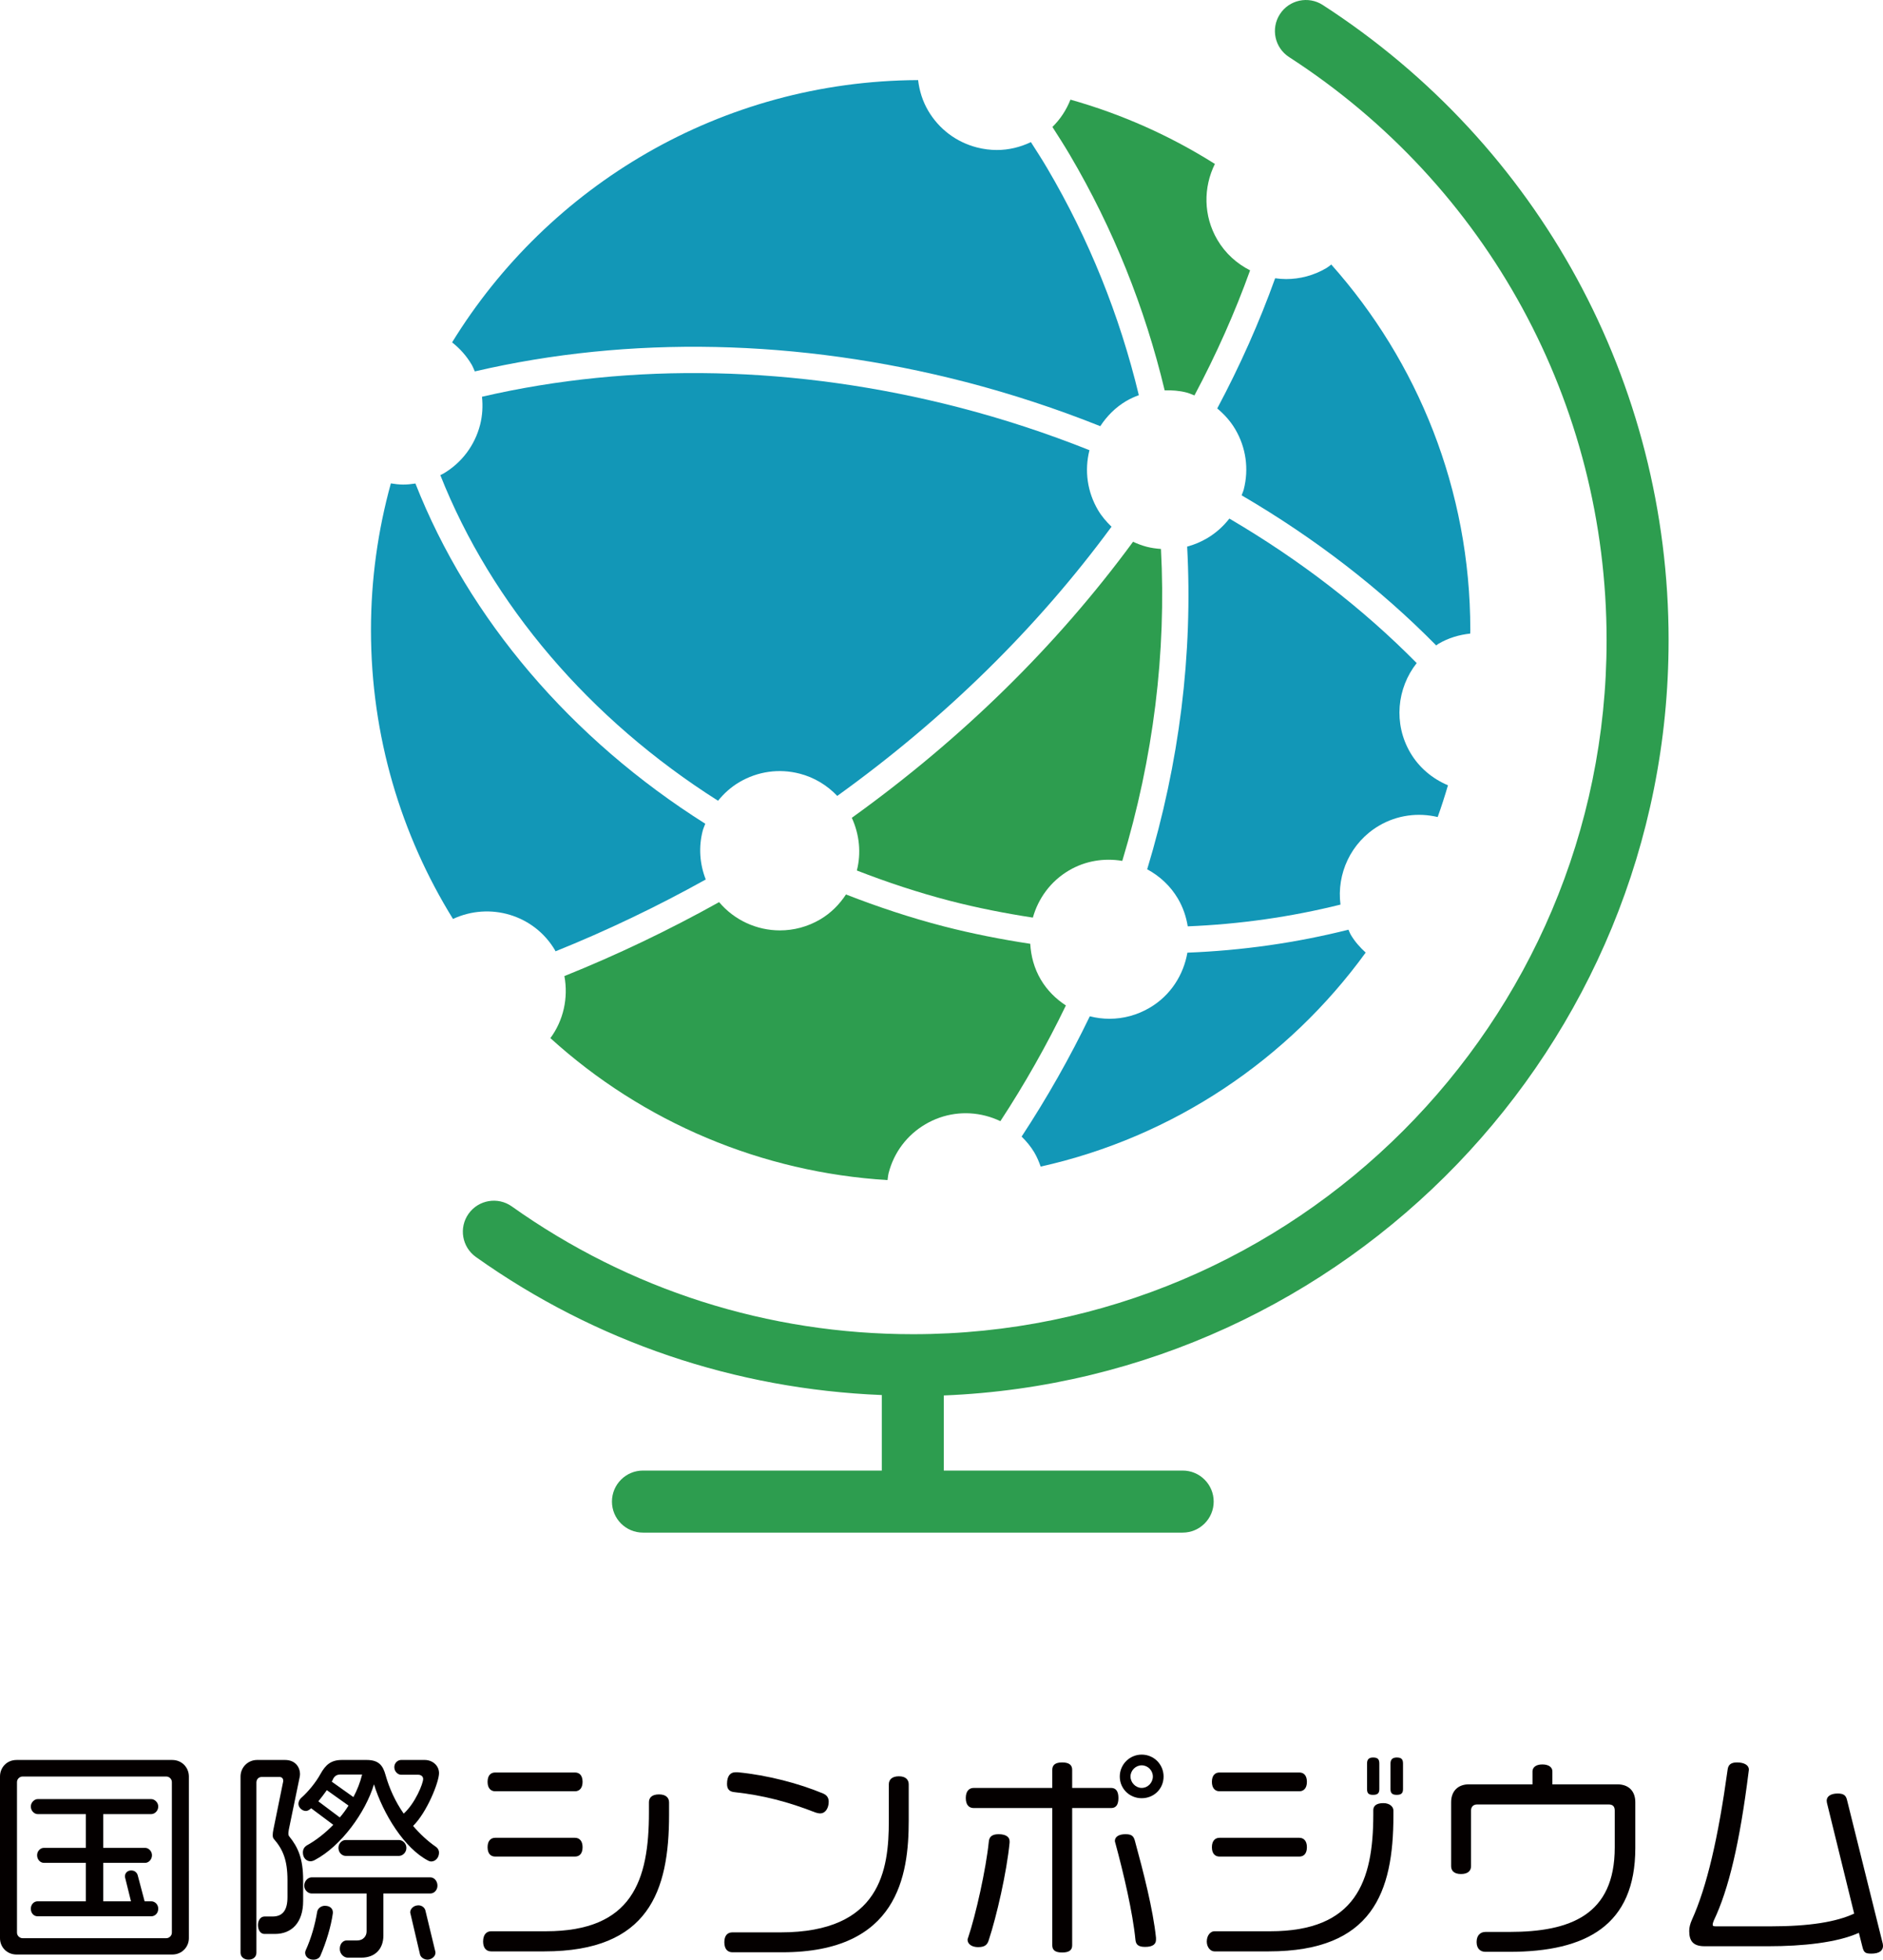 <?xml version="1.0" encoding="UTF-8"?>
<svg id="_レイヤー_1" data-name="レイヤー_1" xmlns="http://www.w3.org/2000/svg" width="160.323" height="166.771" version="1.1" viewBox="0 0 160.323 166.771">
  <!-- Generator: Adobe Illustrator 29.8.2, SVG Export Plug-In . SVG Version: 2.1.1 Build 3)  -->
  <defs>
    <style>
      .st0 {
        fill: #2d9d4f;
      }

      .st1 {
        fill: #040000;
      }

      .st2 {
        fill: #1297b7;
      }
    </style>
  </defs>
  <g>
    <path class="st1" d="M14.672,166.334l-13.264 0c-.818 0-1.408-.628-1.408-1.389l0-13.759c0-.78.59-1.408,1.408-1.408l13.264-0c.8-0,1.409.628,1.409,1.408l-0,13.759c-0.0.761-.609,1.389-1.409,1.389ZM14.634,151.661c0-.266-.228-.475-.476-.475l-12.236 0c-.248 0-.476.209-.476.475l-0,12.807c-0.0.267.228.476.476.476l12.236-0c.248-0.0.476-.209.476-.476l0-12.807ZM12.883,163.08l-9.687 0c-.304 0-.571-.248-.571-.647 0-.362.266-.628.571-.628l4.111-0.0 0-3.273-3.577 0c-.286 0-.571-.266-.571-.647 0-.362.285-.628.571-.628l3.577-0.0 0-2.874-4.111 0c-.247 0-.571-.248-.571-.647 0-.362.324-.628.571-.628l9.687-0c.266-0.0.59.266.59.628-0.0.399-.324.647-.59.647l-4.091 0-0,2.874,3.577-0c.266-0.0.571.266.571.628-0.0.38-.304.647-.571.647l-3.577 0-0,3.273,2.36-0-.495-1.998c-.019-.038-.019-.076-.019-.133 0-.247.191-.495.533-.495.323-0.0.495.209.551.399l.59,2.227.571-0c.304-0.0.59.266.59.628-0.0.399-.286.647-.59.647Z"/>
    <path class="st1" d="M23.412,164.583l-.895 0c-.323 0-.552-.304-.552-.761 0-.381.209-.723.552-.723l.685-0c.856-0,1.275-.514,1.275-1.656l0-1.427c0-1.713-.381-2.626-1.18-3.54-.057-.076-.076-.171-.076-.324 0-.114.019-.285.057-.457l.818-4.015c.019-.057.019-.095.019-.133 0-.19-.114-.324-.324-.324l-1.503 0c-.266 0-.457.19-.457.476l-0,14.482c-0.0.343-.266.59-.666.59s-.685-.247-.685-.59l0-14.996c0-.78.628-1.408,1.409-1.408l2.378-0c.857-0,1.276.59,1.276,1.218,0,.095-.019.19-.038.285l-.913,4.415c-.019.133-.038.247-.038.324-0.0.114.019.209.076.266.742.913,1.18,1.884,1.18,3.711l-0,1.789c-0,1.827-.971,2.798-2.398,2.798ZM36.713,158.417c-.076,0-.152-.019-.228-.057-2.055-1.047-3.863-3.996-4.644-6.508-.723,2.398-2.797,5.253-5.024,6.432-.133.076-.266.114-.381.114-.361 0-.647-.304-.647-.742 0-.266.114-.457.304-.59.8-.438,1.58-1.047,2.284-1.77l-1.884-1.408c-.133.114-.266.228-.456.228-.286 0-.628-.266-.628-.609 0-.19.096-.361.209-.475.628-.552,1.294-1.371,1.675-2.075.438-.78.894-1.18,1.827-1.18l2.093-0c1.028-0,1.389.457,1.617,1.294.324,1.142.837,2.265,1.542,3.273.989-.894,1.656-2.569,1.656-2.95 0-.209-.171-.361-.438-.361l-1.447 0c-.266 0-.571-.267-.571-.647 0-.362.304-.609.571-.609l2.018-0c.647-0,1.218.457,1.218,1.123-0.0.761-1.028,3.33-2.208,4.491.571.666,1.237,1.294,1.96,1.789.152.114.248.285.248.476-0.0.457-.324.761-.667.761ZM36.657,161.138l-4.015 0-0,3.578c-0,1.18-.742,1.884-1.865,1.884l-1.18 0c-.304 0-.667-.304-.667-.742 0-.457.286-.723.59-.723l.913-0c.456-0.0.78-.343.78-.761l0-3.235-4.7 0c-.266 0-.609-.266-.609-.666 0-.419.343-.704.609-.704l10.143-0c.286-0.0.59.285.59.704-0.0.399-.304.666-.59.666ZM27.275,166.448c-.076.171-.285.324-.59.324-.438 0-.704-.285-.704-.59,0-.076.019-.152.057-.228.456-1.009.78-2.131.97-3.273.058-.285.343-.495.647-.495.533-0.0.685.324.685.552v.076c-.153,1.123-.571,2.493-1.066,3.635ZM27.827,152.346c-.228.324-.476.647-.723.952l1.827,1.37c.267-.304.514-.647.742-1.009l-1.846-1.313ZM29.006,151.014c-.343 0-.514.133-.647.38-.019.076-.076.152-.114.229l1.846,1.313c.324-.609.571-1.237.742-1.922l-1.827 0ZM33.973,157.941l-4.548 0c-.286 0-.609-.266-.609-.685 0-.4.323-.666.609-.666l4.548-0c.286-0.0.628.266.628.666-0.0.419-.343.685-.628.685ZM36.409,166.771c-.323 0-.59-.209-.647-.438l-.837-3.577c0-.324.304-.609.704-.609.304-0.0.533.209.59.438l.837,3.463c.019.038.019.095.019.133-0.0.381-.419.59-.667.59Z"/>
    <path class="st1" d="M46.347,166.067l-4.529 0c-.381 0-.685-.247-.685-.838 0-.609.304-.875.685-.875l4.662-0c7.365-0,8.773-4.32,8.773-10.124l0-.857c0-.38.248-.666.857-.666s.856.304.856.685l-0,1.047c-0,6.49-1.712,11.628-10.619,11.628ZM48.955,152.441l-6.794 0c-.361 0-.647-.247-.647-.799 0-.571.286-.799.647-.799l6.794-0c.361-0.0.647.228.647.799-0.0.552-.286.799-.647.799ZM48.955,157.998l-6.794 0c-.361 0-.647-.229-.647-.799 0-.552.286-.799.647-.799l6.794-0c.361-0.0.647.248.647.799-0.0.571-.286.799-.647.799Z"/>
    <path class="st1" d="M66.6,166.143l-4.243 0c-.4 0-.685-.266-.685-.856 0-.59.285-.838.685-.838l4.091-0c8.544-0,9.229-5.328,9.229-9.496l0-3.102c0-.38.248-.685.857-.685.59-0.0.837.304.837.685l-0,3.064c-0,4.7-.913,11.228-10.771,11.228ZM69.836,154.325c-.114,0-.304-.038-.4-.076-2.34-.913-4.453-1.466-6.889-1.732-.419-.038-.647-.229-.647-.704 0-.704.304-.99.723-.99h.19c2.55.247,5.214.952,7.269,1.808.343.152.476.381.476.704-0.0.514-.266.989-.723.989Z"/>
    <path class="st1" d="M94.598,153.869l-3.311 0-0,11.684c-0.0.4-.248.609-.857.609-.59 0-.837-.209-.837-.609l0-11.684-6.679 0c-.4 0-.685-.247-.685-.856 0-.59.285-.857.685-.857l6.679-0.0 0-1.541c0-.399.248-.628.837-.628.609-0.0.857.228.857.628l-0,1.541,3.311-0c.399-0.0.628.267.628.857-0.0.609-.229.856-.628.856ZM84.189,165.096c-.114.381-.304.609-.913.609-.514 0-.895-.247-.895-.628,0-.057.019-.114.038-.152.667-1.96,1.542-5.918,1.77-8.202.038-.419.286-.628.837-.628.628-0.0.933.248.933.59v.133c-.248,2.531-1.104,6.261-1.77,8.278ZM97.491,165.686c-.628 0-.78-.247-.818-.609-.228-2.321-1.008-5.652-1.712-8.24-.019-.038-.038-.133-.038-.171 0-.362.361-.571.894-.571.514-0.0.704.133.818.59.704,2.569,1.542,5.823,1.789,8.221l-0.0.171c-0.0.343-.228.609-.932.609ZM97.205,153.032c-1.027 0-1.865-.799-1.865-1.846 0-1.028.838-1.865,1.865-1.865,1.047-0,1.865.837,1.865,1.865-0,1.047-.818,1.846-1.865,1.846ZM97.205,150.234c-.514 0-.952.438-.952.952-0.0.514.438.97.952.97.533-0.0.952-.457.952-.97 0-.514-.419-.952-.952-.952Z"/>
    <path class="st1" d="M108.019,166.067l-4.624 0c-.324 0-.647-.343-.647-.838 0-.533.323-.875.647-.875l4.757-0c7.289-0,8.773-4.244,8.773-9.934l0-.38c0-.324.228-.59.857-.59.513-0.0.856.285.856.628l-0.0.438c-0,6.508-1.769,11.551-10.619,11.551ZM110.626,152.441l-6.794 0c-.361 0-.647-.247-.647-.799 0-.571.286-.799.647-.799l6.794-0c.361-0.0.647.228.647.799-0.0.552-.286.799-.647.799ZM110.626,157.998l-6.794 0c-.361 0-.647-.229-.647-.799 0-.552.286-.799.647-.799l6.794-0c.361-0.0.647.248.647.799-0.0.571-.286.799-.647.799ZM116.907,152.746c-.381 0-.514-.133-.514-.495l0-2.17c0-.324.133-.514.514-.514.399-0.0.533.152.533.514l-0,2.17c-0.0.342-.133.495-.533.495ZM118.923,152.746c-.381 0-.533-.133-.533-.495l0-2.17c0-.324.152-.514.533-.514.399-0.0.533.152.533.514l-0,2.17c-0.0.342-.133.495-.533.495Z"/>
    <path class="st1" d="M128.5,166.105l-2.017 0c-.419 0-.761-.248-.761-.838 0-.59.342-.856.761-.856l2.017-0c5.214-0,8.983-1.446,8.983-7.193l0-3.14c0-.381-.209-.514-.514-.514l-11.209 0c-.304 0-.513.19-.513.514l-0,4.739c-0.0.38-.248.666-.857.666-.59 0-.837-.285-.837-.666l0-5.443c0-.951.59-1.522,1.503-1.522l5.424-0.0 0-1.104c0-.304.248-.59.837-.59.609-0.0.857.285.857.59l-0,1.104,5.538-0c.952-0,1.522.571,1.522,1.522l-0,3.901c-0,6.565-4.168,8.83-10.733,8.83Z"/>
    <path class="st1" d="M159.314,166.257c-.514 0-.628-.114-.742-.571l-.304-1.199c-1.846.838-4.795,1.142-7.707,1.142l-5.424 0c-.97 0-1.313-.438-1.313-1.294 0-.304.076-.609.228-.951,1.276-2.817,2.246-7.003,3.045-12.807.058-.4.286-.59.8-.59.628-0,1.008.247,1.008.609,0,.038-.019.133-.019.152-.762,6.109-1.713,10.067-2.969,12.693-.038.095-.095.248-.095.362,0,.095.057.133.286.133l4.605-0c3.387-0,5.633-.381,7.155-1.085l-2.321-9.439c0-.057-.019-.114-.019-.171 0-.362.343-.609.933-.609.476-0.0.704.133.799.552l3.045,12.237c0,.038.019.114.019.171-0.0.38-.266.666-1.008.666Z"/>
  </g>
  <path class="st0" d="M142.069,54.487c0-21.931-11.008-42.141-29.447-54.063-1.222-.791-2.858-.443-3.649.783-.793,1.225-.441,2.858.783,3.65,16.929,10.945,27.034,29.498,27.034,49.63-0,32.563-26.492,59.056-59.055,59.056-12.33 0-24.141-3.76-34.159-10.875-1.186-.841-2.835-.564-3.68.624-.844,1.189-.565,2.836.625,3.681,10.19,7.239,22.094,11.243,34.558,11.749l-0,6.426-20.336 0c-1.457 0-2.64,1.182-2.64,2.64s1.182,2.64,2.64,2.64l45.953-0c1.457-0,2.64-1.182,2.64-2.64s-1.182-2.64-2.64-2.64l-20.338 0.0 0-6.391c34.26-1.383,61.71-29.674,61.71-64.268Z"/>
  <g>
    <path class="st2" d="M47.255,80.866v.001c.018.03.026.062.043.092,4.343-1.747,8.634-3.799,12.791-6.113-.513-1.314-.621-2.747-.261-4.14.054-.211.148-.402.221-.604-11.434-7.211-20.144-17.431-24.679-28.953-.348.054-.696.09-1.044.09-.353 0-.701-.045-1.047-.101-1.096,3.973-1.694,8.153-1.694,12.475-0,9.023,2.56,17.446,6.984,24.593,3.126-1.457,6.9-.364,8.686,2.661Z"/>
    <path class="st2" d="M114.81,79.119c-4.435,1.116-9.036,1.772-13.713,1.955-.33,1.89-1.424,3.635-3.203,4.684-1.057.623-2.236.942-3.431.942-.559 0-1.12-.071-1.674-.212-1.698,3.516-3.645,6.95-5.806,10.238.406.404.781.843,1.08,1.349v.001c.229.388.399.794.542,1.204,11.316-2.522,21.083-9.135,27.672-18.213-.483-.442-.925-.933-1.267-1.513-.083-.141-.129-.292-.201-.436Z"/>
    <path class="st2" d="M120.084,64.068c-1.461-2.479-1.147-5.506.537-7.639-4.594-4.651-9.949-8.78-15.95-12.297-.517.663-1.152,1.235-1.898,1.675-.538.317-1.109.554-1.696.711.492,9.148-.652,18.375-3.403,27.46,1.072.579,1.982,1.421,2.617,2.497v.001c.441.748.706,1.549.836,2.358,4.434-.181,8.796-.803,13.004-1.851-.335-2.61.87-5.293,3.276-6.711,1.567-.923,3.356-1.13,5-.741.321-.888.608-1.79.876-2.702-1.328-.561-2.453-1.497-3.199-2.761Z"/>
    <path class="st2" d="M40.153,31.02c.111.189.182.392.274.588,13.15-3.064,27.56-2.775,41.766.895,3.925,1.014,7.781,2.286,11.488,3.766.563-.861,1.296-1.603,2.208-2.14.345-.203.706-.362,1.074-.5-1.636-6.795-4.251-13.293-7.805-19.321-.444-.754-.915-1.483-1.384-2.214-.913.436-1.895.671-2.892.671-.57 0-1.141-.072-1.706-.218-1.754-.453-3.225-1.561-4.145-3.12-.487-.826-.753-1.715-.861-2.611-16.784.076-31.478,8.985-39.677,22.321.656.515,1.223,1.144,1.66,1.884Z"/>
    <path class="st2" d="M113.348,22.511c-.135.104-.264.213-.412.301-1.078.635-2.262.937-3.431.937-.314 0-.626-.026-.936-.069-1.336,3.723-2.989,7.44-4.931,11.08.597.495,1.125,1.077,1.531,1.765.92,1.56,1.177,3.384.724,5.138-.044.17-.122.324-.179.489,6.237,3.645,11.799,7.936,16.569,12.777.069-.044.124-.102.195-.144.84-.494,1.76-.764,2.7-.866.001-.103.008-.205.008-.308 0-11.941-4.479-22.832-11.84-31.101Z"/>
    <path class="st2" d="M37.757,40.301c-.087.051-.178.087-.267.134,4.359,11.003,12.698,20.777,23.646,27.71.503-.621,1.104-1.165,1.813-1.582,1.564-.92,3.388-1.176,5.137-.724,1.245.322,2.336.987,3.2,1.895,9.164-6.592,17.01-14.291,23.351-22.91-.433-.42-.833-.878-1.148-1.412-.913-1.55-1.17-3.36-.73-5.101-3.591-1.43-7.324-2.661-11.128-3.643-13.82-3.568-27.825-3.86-40.593-.904.082.792.042,1.6-.163,2.394-.453,1.753-1.562,3.225-3.12,4.144Z"/>
  </g>
  <g>
    <path class="st0" d="M95.554,73.263c2.653-8.788,3.759-17.706,3.293-26.545-.405-.03-.81-.083-1.212-.187-.406-.105-.792-.253-1.164-.425-6.502,8.846-14.55,16.741-23.945,23.491.661,1.446.803,3.022.429,4.484,2.586,1.004,5.247,1.888,7.954,2.588,2.324.6,4.684,1.061,7.032,1.421.456-1.625,1.503-3.088,3.068-4.011,1.384-.816,2.977-1.079,4.545-.816Z"/>
    <path class="st0" d="M91.141,8.479c-.349.881-.865,1.669-1.536,2.325.501.781,1.002,1.562,1.478,2.368,3.686,6.254,6.394,12.996,8.079,20.047.621-.015,1.246.025,1.864.186.234.06.449.162.672.246,1.863-3.5,3.452-7.07,4.738-10.644-1.119-.564-2.1-1.433-2.783-2.591-1.208-2.05-1.202-4.477-.214-6.464-3.816-2.407-7.942-4.243-12.298-5.472Z"/>
    <path class="st0" d="M75.566,100.428c.033-.201.043-.404.095-.604.453-1.753,1.562-3.225,3.122-4.144,1.562-.92,3.39-1.175,5.137-.724.437.113.856.267,1.254.458,2.074-3.165,3.944-6.467,5.578-9.846-.86-.563-1.601-1.295-2.138-2.206-.565-.959-.837-2.001-.897-3.043-2.46-.373-4.932-.857-7.367-1.485-2.831-.732-5.617-1.658-8.321-2.713-.55.837-1.272,1.577-2.192,2.12-1.078.635-2.264.938-3.433.938-1.959 0-3.869-.856-5.178-2.406-4.278,2.385-8.698,4.497-13.172,6.293.345,1.853-.078,3.772-1.193,5.281,7.899,7.174,18.006,11.429,28.706,12.082Z"/>
  </g>
</svg>